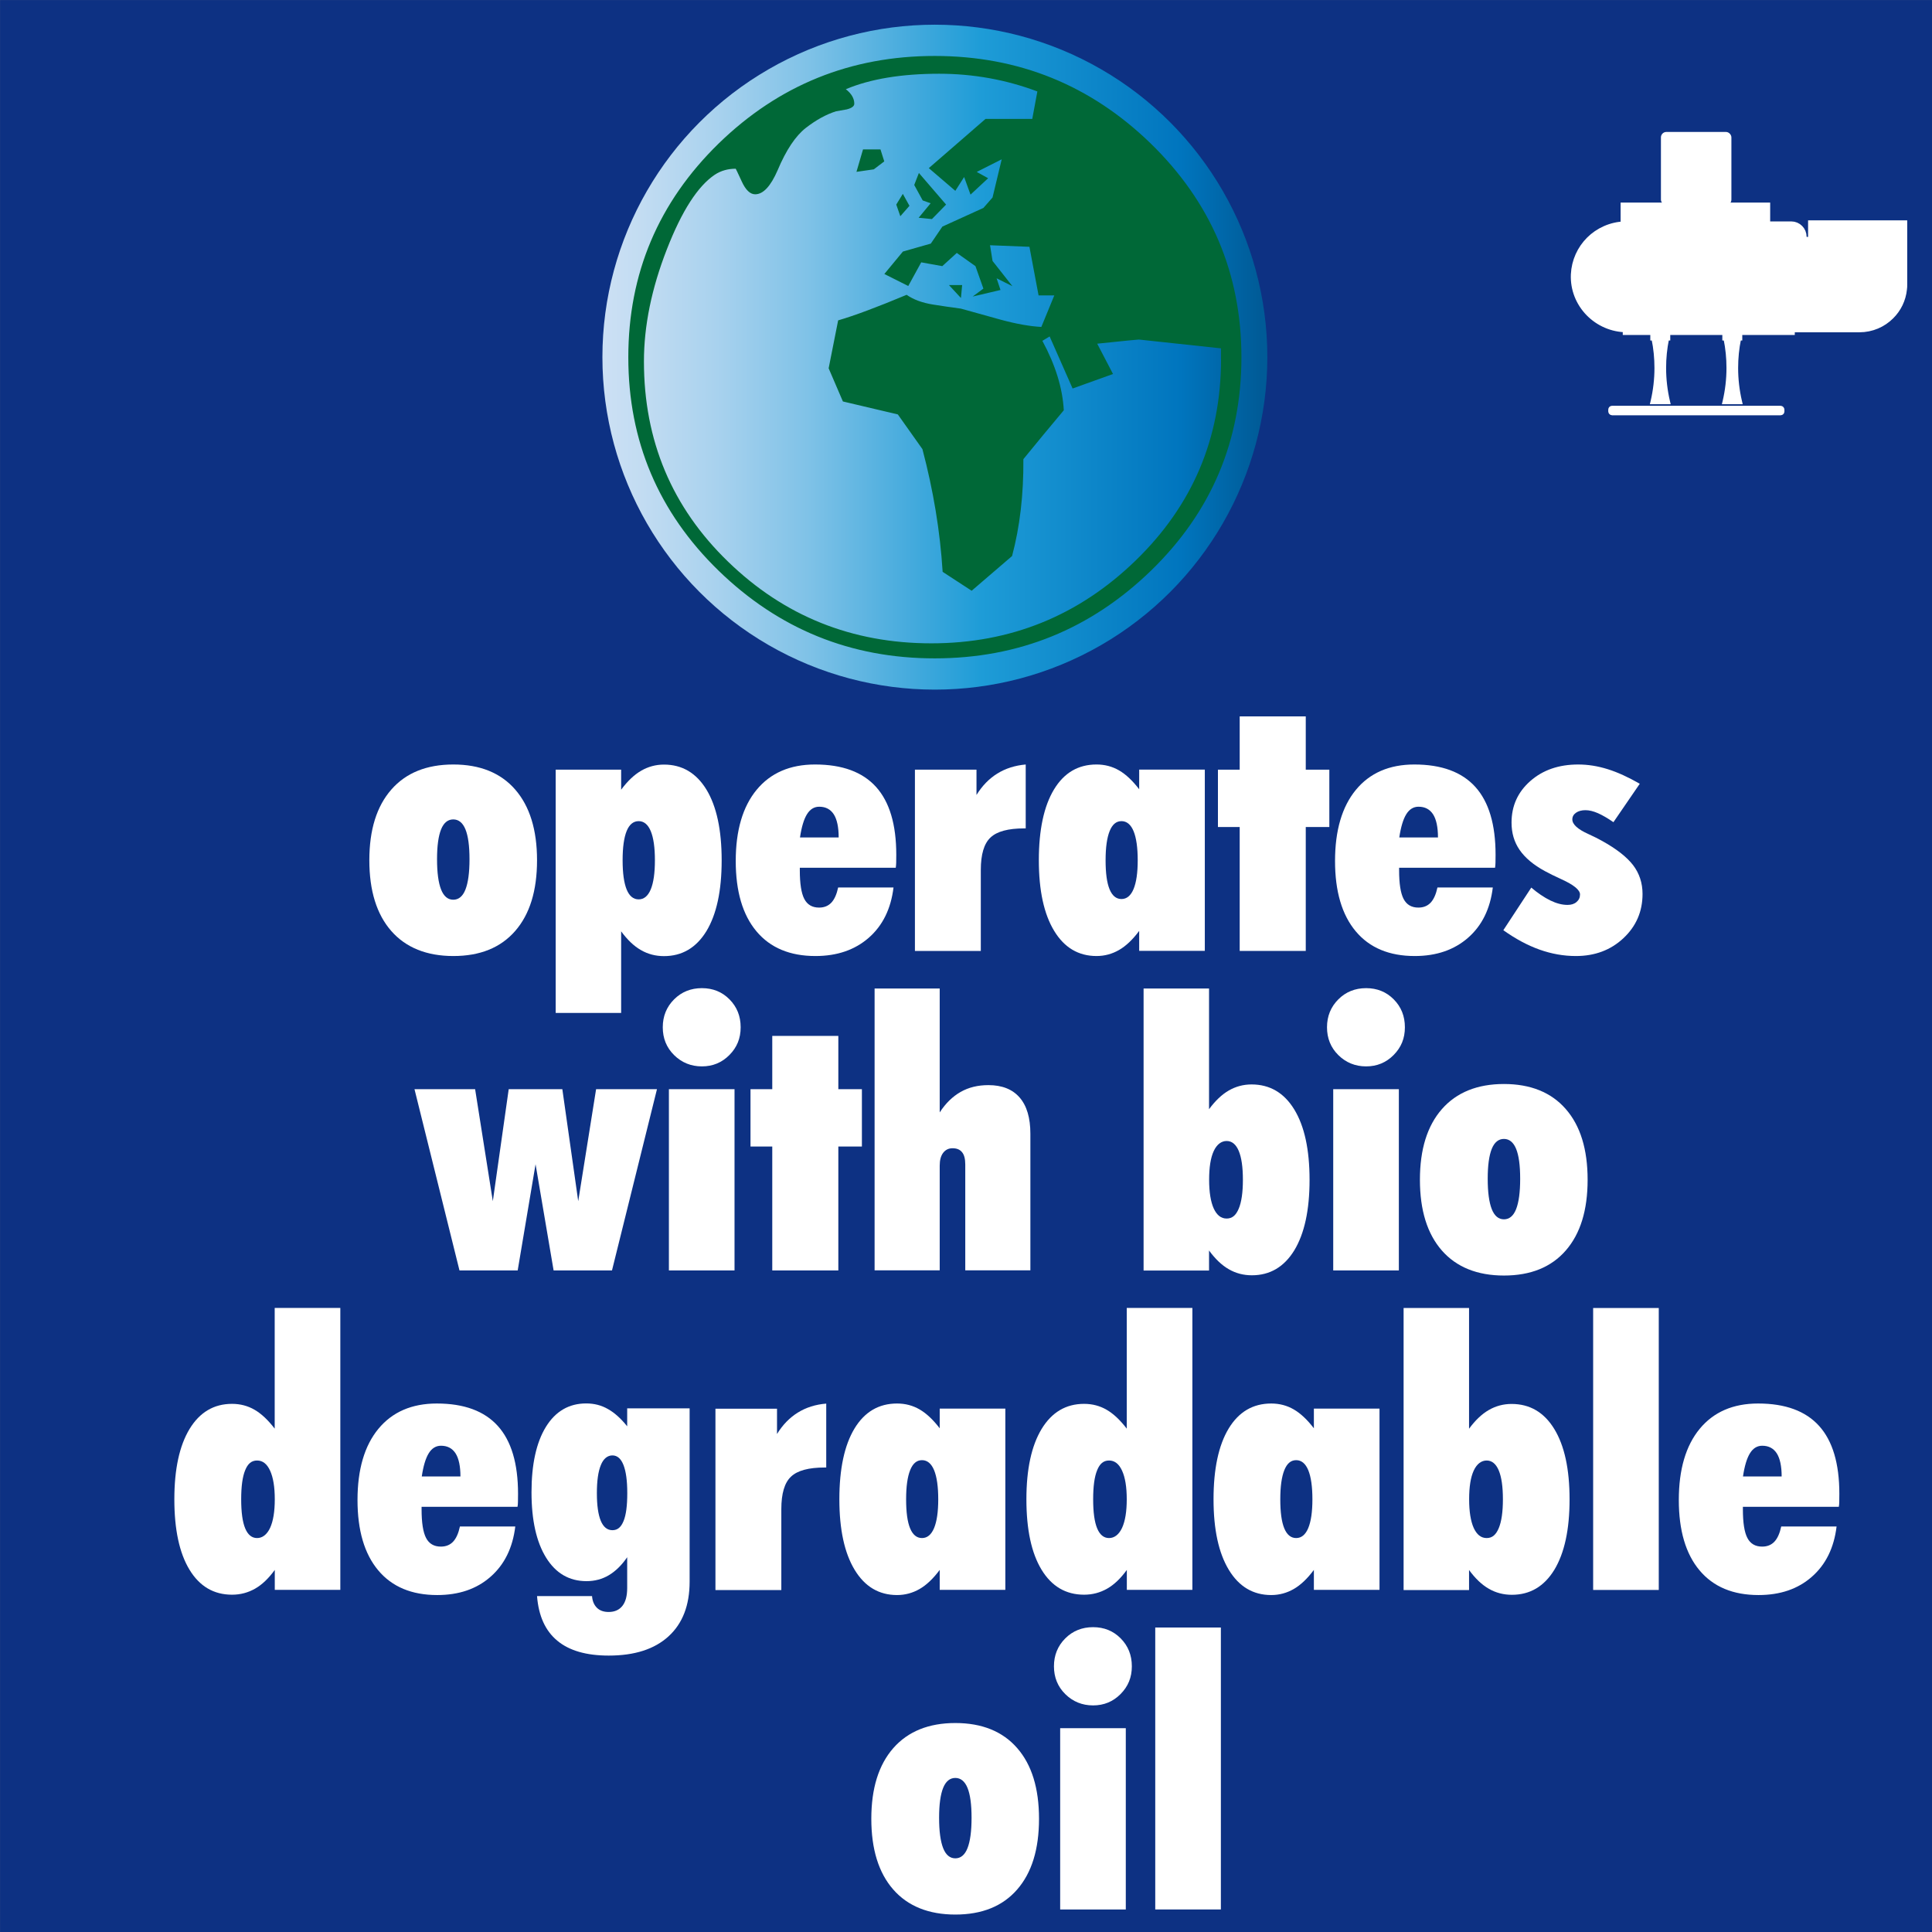<?xml version="1.0" encoding="UTF-8"?><svg id="Ebene_1" xmlns="http://www.w3.org/2000/svg" xmlns:xlink="http://www.w3.org/1999/xlink" viewBox="0 0 223.73 223.73"><rect x="0" y="0" width="223.73" height="223.73" fill="#808080" stroke="none"/><defs><style>.cls-1{fill:#0d3183;stroke:#0d3183;stroke-width:6.95px;}.cls-1,.cls-2,.cls-3{stroke-miterlimit:10;}.cls-4{fill:url(#Himmel);}.cls-5{fill:#fff;}.cls-2,.cls-6,.cls-3{fill:none;}.cls-2,.cls-3{stroke:#fff;}.cls-7{fill:#006837;}.cls-3{stroke-width:.38px;}.cls-8{clip-path:url(#clippath-2);}.cls-9{clip-path:url(#clippath);}</style><clipPath id="clippath"><rect class="cls-6" x="181.81" y="14.89" width="39.19" height="33.58"/></clipPath><clipPath id="clippath-2"><rect class="cls-6" x="181.81" y="14.89" width="39.19" height="33.58"/></clipPath><linearGradient id="Himmel" x1="69.76" y1="41.36" x2="146.76" y2="41.36" gradientUnits="userSpaceOnUse"><stop offset="0" stop-color="#cce0f4"/><stop offset=".06" stop-color="#c2dcf2"/><stop offset=".17" stop-color="#a9d2ee"/><stop offset=".31" stop-color="#7fc2e7"/><stop offset=".46" stop-color="#46abdd"/><stop offset=".57" stop-color="#1e9cd7"/><stop offset=".87" stop-color="#0075be"/><stop offset=".99" stop-color="#005b97"/></linearGradient></defs><rect class="cls-1" x="3.48" y="3.48" width="216.78" height="216.78"/><path class="cls-5" d="M42.77,99.62c0-3.53.85-6.25,2.55-8.19s4.1-2.9,7.18-2.9,5.48.97,7.16,2.9,2.53,4.66,2.53,8.19-.84,6.25-2.53,8.19-4.08,2.9-7.16,2.9-5.5-.97-7.19-2.9-2.54-4.66-2.54-8.19ZM50.61,99.5c0,1.56.16,2.73.47,3.51.31.79.79,1.18,1.41,1.18s1.1-.39,1.41-1.18c.31-.79.47-1.96.47-3.51s-.16-2.7-.47-3.46c-.31-.76-.79-1.15-1.41-1.15s-1.1.38-1.41,1.15c-.31.77-.47,1.92-.47,3.46Z"/><path class="cls-5" d="M64.35,117.29v-28.16h7.58v2.32c.74-1,1.51-1.73,2.32-2.2.81-.47,1.69-.71,2.64-.71,2.1,0,3.74.97,4.92,2.9,1.17,1.93,1.76,4.66,1.76,8.19s-.59,6.25-1.76,8.19c-1.18,1.93-2.82,2.9-4.92,2.9-.97,0-1.86-.23-2.67-.7-.81-.46-1.57-1.19-2.29-2.17v9.45h-7.58ZM72.1,99.62c0,1.5.16,2.63.47,3.39.31.76.78,1.14,1.39,1.14s1.08-.39,1.4-1.16c.32-.77.48-1.9.48-3.37s-.16-2.6-.48-3.37c-.32-.77-.79-1.16-1.4-1.16s-1.08.38-1.39,1.14c-.31.76-.47,1.89-.47,3.39Z"/><path class="cls-5" d="M103.47,102.78c-.3,2.46-1.25,4.4-2.86,5.81s-3.67,2.12-6.18,2.12c-2.95,0-5.23-.95-6.83-2.86-1.6-1.91-2.4-4.62-2.4-8.15s.81-6.29,2.42-8.24,3.87-2.93,6.76-2.93c3.16,0,5.51.87,7.07,2.6s2.34,4.35,2.34,7.85c0,.41,0,.72-.01.93s-.02.41-.05.58h-11.11v.29c0,1.54.17,2.65.52,3.32.35.67.92,1,1.71,1,.59,0,1.06-.19,1.42-.57.36-.38.62-.97.79-1.76h6.39ZM92.63,96.98h4.49c0-1.19-.19-2.08-.56-2.67-.38-.59-.94-.89-1.69-.89-.59,0-1.06.29-1.42.87-.36.58-.63,1.48-.81,2.69Z"/><path class="cls-5" d="M105.95,110.12v-20.99h7.13v2.93c.66-1.07,1.46-1.89,2.41-2.48.95-.59,2.05-.94,3.29-1.05v7.4h-.16c-1.87,0-3.18.35-3.92,1.06-.75.7-1.12,1.96-1.12,3.76v9.37h-7.62Z"/><path class="cls-5" d="M131.92,110.12v-2.32c-.75,1.01-1.53,1.75-2.33,2.21-.8.46-1.67.7-2.61.7-2.09,0-3.73-.97-4.91-2.92-1.18-1.95-1.77-4.67-1.77-8.17s.58-6.25,1.75-8.19,2.81-2.9,4.93-2.9c.96,0,1.83.23,2.62.69.79.46,1.56,1.19,2.32,2.18v-2.28h7.6v20.99h-7.6ZM128.03,99.62c0,1.49.15,2.61.46,3.36.31.75.77,1.13,1.38,1.13s1.08-.39,1.4-1.16c.32-.77.48-1.88.48-3.33s-.16-2.6-.48-3.37c-.32-.77-.79-1.16-1.4-1.16s-1.06.38-1.37,1.15c-.31.77-.47,1.89-.47,3.38Z"/><path class="cls-5" d="M143.56,110.12v-14.35h-2.52v-6.64h2.52v-6.17h7.65v6.17h2.73v6.64h-2.73v14.35h-7.65Z"/><path class="cls-5" d="M172.87,102.78c-.3,2.46-1.25,4.4-2.86,5.81s-3.67,2.12-6.18,2.12c-2.95,0-5.23-.95-6.83-2.86-1.6-1.91-2.4-4.62-2.4-8.15s.81-6.29,2.42-8.24,3.87-2.93,6.76-2.93c3.16,0,5.51.87,7.07,2.6s2.34,4.35,2.34,7.85c0,.41,0,.72-.01.93s-.02.41-.05.58h-11.11v.29c0,1.54.17,2.65.52,3.32.35.67.92,1,1.71,1,.59,0,1.06-.19,1.42-.57.36-.38.62-.97.79-1.76h6.39ZM162.03,96.98h4.49c0-1.19-.19-2.08-.56-2.67-.38-.59-.94-.89-1.69-.89-.59,0-1.06.29-1.42.87-.36.58-.63,1.48-.81,2.69Z"/><path class="cls-5" d="M177.32,102.78c.75.64,1.49,1.14,2.2,1.49.72.35,1.38.52,2,.52.44,0,.79-.11,1.05-.34.27-.23.4-.52.4-.87,0-.52-.72-1.11-2.15-1.76-.81-.37-1.44-.68-1.91-.94-1.33-.72-2.3-1.54-2.93-2.45-.63-.91-.94-1.96-.94-3.17,0-1.93.72-3.53,2.17-4.81s3.3-1.92,5.55-1.92c1.12,0,2.26.18,3.41.54,1.16.36,2.39.93,3.72,1.69l-3.05,4.45c-.67-.46-1.27-.81-1.79-1.04-.53-.23-1.01-.35-1.45-.35s-.82.1-1.1.3c-.28.2-.42.45-.42.77,0,.57.62,1.14,1.87,1.7.66.3,1.17.56,1.56.78,1.68.93,2.88,1.87,3.61,2.82.72.95,1.09,2.06,1.09,3.33,0,2.04-.74,3.74-2.21,5.12s-3.31,2.07-5.51,2.07c-1.42,0-2.82-.25-4.2-.74-1.38-.49-2.78-1.24-4.2-2.25l3.24-4.94Z"/><path class="cls-5" d="M48.01,126.13h7.01l2.05,12.97,1.84-12.97h6.21l1.84,12.97,2.07-12.97h7.05l-5.21,20.99h-6.76l-2.09-12.3-2.07,12.3h-6.74l-5.21-20.99Z"/><path class="cls-5" d="M76.75,118.96c0-1.28.44-2.36,1.31-3.23.87-.87,1.95-1.3,3.22-1.3s2.34.43,3.2,1.3c.86.87,1.29,1.94,1.29,3.23s-.43,2.33-1.3,3.21c-.87.88-1.93,1.32-3.19,1.32s-2.34-.44-3.22-1.31-1.31-1.95-1.31-3.22ZM77.46,147.12v-20.99h7.6v20.99h-7.6Z"/><path class="cls-5" d="M89.43,147.12v-14.35h-2.52v-6.64h2.52v-6.17h7.65v6.17h2.73v6.64h-2.73v14.35h-7.65Z"/><path class="cls-5" d="M101.28,147.12v-32.65h7.54v14.35c.68-1.05,1.49-1.84,2.42-2.37.93-.53,2-.79,3.22-.79,1.58,0,2.79.48,3.62,1.44.83.96,1.24,2.36,1.24,4.19v15.82h-7.54v-12.26c0-.64-.12-1.12-.37-1.42-.25-.31-.61-.46-1.11-.46-.45,0-.81.18-1.08.53s-.4.85-.4,1.48v12.13h-7.54Z"/><path class="cls-5" d="M132.43,147.12v-32.65h7.58v13.98c.72-.98,1.49-1.71,2.29-2.17.8-.46,1.68-.7,2.63-.7,2.12,0,3.77.97,4.95,2.9,1.18,1.93,1.77,4.65,1.77,8.15s-.59,6.21-1.76,8.15c-1.18,1.93-2.82,2.9-4.92,2.9-.97,0-1.86-.23-2.67-.7-.81-.46-1.57-1.19-2.29-2.17v2.32h-7.58ZM140.02,136.62c0,1.43.18,2.54.53,3.32.36.78.85,1.17,1.5,1.17s1.08-.38,1.4-1.15c.32-.76.48-1.88.48-3.34s-.16-2.58-.48-3.34c-.32-.76-.79-1.15-1.4-1.15s-1.14.39-1.5,1.17c-.36.78-.53,1.89-.53,3.32Z"/><path class="cls-5" d="M153.67,118.96c0-1.28.44-2.36,1.31-3.23.87-.87,1.95-1.3,3.22-1.3s2.34.43,3.2,1.3c.86.87,1.29,1.94,1.29,3.23s-.43,2.33-1.3,3.21c-.87.88-1.93,1.32-3.19,1.32s-2.34-.44-3.22-1.31-1.31-1.95-1.31-3.22ZM154.39,147.12v-20.99h7.6v20.99h-7.6Z"/><path class="cls-5" d="M164.43,136.62c0-3.53.85-6.25,2.55-8.19,1.7-1.93,4.1-2.9,7.18-2.9s5.48.97,7.16,2.9c1.69,1.93,2.53,4.66,2.53,8.19s-.84,6.25-2.53,8.19-4.08,2.9-7.16,2.9-5.5-.97-7.19-2.9-2.54-4.66-2.54-8.19ZM172.28,136.5c0,1.56.16,2.73.47,3.52.31.79.79,1.18,1.41,1.18s1.1-.39,1.41-1.18c.31-.79.47-1.96.47-3.52s-.16-2.7-.47-3.46c-.31-.76-.79-1.15-1.41-1.15s-1.1.38-1.41,1.15c-.31.77-.47,1.92-.47,3.46Z"/><path class="cls-5" d="M31.82,184.12v-2.32c-.71.98-1.47,1.71-2.28,2.17-.81.46-1.69.7-2.67.7-2.12,0-3.76-.97-4.93-2.9s-1.75-4.65-1.75-8.15.59-6.2,1.76-8.14c1.18-1.94,2.82-2.91,4.92-2.91.96,0,1.83.23,2.62.69.79.46,1.56,1.19,2.32,2.18v-13.98h7.6v32.65h-7.6ZM27.93,173.62c0,1.49.15,2.61.46,3.36.31.75.77,1.13,1.38,1.13s1.14-.39,1.51-1.18c.36-.79.54-1.89.54-3.31s-.18-2.52-.54-3.31c-.36-.79-.86-1.18-1.51-1.18s-1.08.38-1.38,1.13c-.31.75-.46,1.87-.46,3.36Z"/><path class="cls-5" d="M59.67,176.78c-.3,2.46-1.25,4.4-2.86,5.81-1.61,1.42-3.67,2.12-6.18,2.12-2.95,0-5.23-.95-6.83-2.86s-2.4-4.62-2.4-8.15.81-6.29,2.42-8.24,3.87-2.93,6.76-2.93c3.16,0,5.51.87,7.07,2.6s2.34,4.35,2.34,7.85c0,.41,0,.72-.01.93,0,.21-.02.41-.05.58h-11.11v.29c0,1.54.17,2.65.52,3.32.35.67.92,1,1.71,1,.59,0,1.06-.19,1.42-.57.36-.38.62-.97.79-1.76h6.39ZM48.83,170.98h4.49c0-1.19-.19-2.08-.56-2.67-.38-.59-.94-.89-1.69-.89-.59,0-1.06.29-1.42.87s-.63,1.48-.81,2.7Z"/><path class="cls-5" d="M72.65,163.09h7.21v20.07c0,2.73-.81,4.84-2.44,6.33s-3.93,2.23-6.93,2.23c-2.58,0-4.57-.57-5.95-1.72-1.39-1.15-2.17-2.87-2.35-5.17h6.37c.04.57.23,1.02.56,1.35.33.33.79.49,1.36.49.7,0,1.23-.24,1.6-.71.37-.47.55-1.16.55-2.06v-3.57c-.64.93-1.35,1.62-2.12,2.08-.77.46-1.64.69-2.59.69-2,0-3.56-.91-4.68-2.72s-1.69-4.33-1.69-7.57.56-5.78,1.67-7.58c1.11-1.8,2.67-2.71,4.66-2.71.92,0,1.76.21,2.52.65.77.43,1.51,1.1,2.23,2v-2.09ZM69.12,172.91c0,1.41.15,2.47.45,3.2.3.72.75,1.09,1.35,1.09s1-.35,1.29-1.06c.29-.7.43-1.78.43-3.23s-.15-2.52-.44-3.26c-.29-.74-.72-1.11-1.28-1.11s-1.04.37-1.34,1.12c-.31.75-.46,1.83-.46,3.25Z"/><path class="cls-5" d="M82.85,184.12v-20.99h7.13v2.93c.66-1.07,1.46-1.89,2.41-2.48.95-.59,2.05-.94,3.29-1.04v7.4h-.16c-1.87,0-3.18.35-3.92,1.06-.75.7-1.12,1.96-1.12,3.76v9.37h-7.62Z"/><path class="cls-5" d="M108.82,184.12v-2.32c-.75,1.01-1.53,1.75-2.33,2.21-.8.46-1.67.7-2.61.7-2.09,0-3.73-.97-4.91-2.92-1.18-1.95-1.77-4.67-1.77-8.17s.58-6.25,1.75-8.19c1.17-1.93,2.81-2.9,4.93-2.9.96,0,1.83.23,2.62.69.79.46,1.56,1.19,2.32,2.18v-2.28h7.6v20.99h-7.6ZM104.93,173.62c0,1.49.15,2.61.46,3.36.31.75.77,1.13,1.38,1.13s1.08-.39,1.4-1.16c.32-.77.48-1.88.48-3.33s-.16-2.6-.48-3.37c-.32-.77-.79-1.16-1.4-1.16s-1.06.38-1.37,1.15c-.31.77-.47,1.89-.47,3.38Z"/><path class="cls-5" d="M130.49,184.12v-2.32c-.71.98-1.47,1.71-2.28,2.17-.81.46-1.69.7-2.67.7-2.12,0-3.76-.97-4.93-2.9s-1.75-4.65-1.75-8.15.59-6.2,1.76-8.14c1.18-1.94,2.82-2.91,4.92-2.91.96,0,1.83.23,2.62.69.79.46,1.56,1.19,2.32,2.18v-13.98h7.6v32.65h-7.6ZM126.59,173.62c0,1.49.15,2.61.46,3.36.31.75.77,1.13,1.38,1.13s1.14-.39,1.51-1.18c.36-.79.54-1.89.54-3.31s-.18-2.52-.54-3.31c-.36-.79-.86-1.18-1.51-1.18s-1.08.38-1.38,1.13c-.31.75-.46,1.87-.46,3.36Z"/><path class="cls-5" d="M152.15,184.12v-2.32c-.75,1.01-1.53,1.75-2.33,2.21-.8.46-1.67.7-2.61.7-2.09,0-3.73-.97-4.91-2.92-1.18-1.95-1.77-4.67-1.77-8.17s.58-6.25,1.75-8.19c1.17-1.93,2.81-2.9,4.93-2.9.96,0,1.83.23,2.62.69.79.46,1.56,1.19,2.32,2.18v-2.28h7.6v20.99h-7.6ZM148.26,173.62c0,1.49.15,2.61.46,3.36.31.75.77,1.13,1.38,1.13s1.08-.39,1.4-1.16c.32-.77.48-1.88.48-3.33s-.16-2.6-.48-3.37c-.32-.77-.79-1.16-1.4-1.16s-1.06.38-1.37,1.15c-.31.77-.47,1.89-.47,3.38Z"/><path class="cls-5" d="M162.54,184.12v-32.65h7.58v13.98c.72-.98,1.49-1.71,2.29-2.17.8-.46,1.68-.7,2.63-.7,2.12,0,3.77.97,4.95,2.9,1.18,1.93,1.77,4.65,1.77,8.15s-.59,6.21-1.76,8.15c-1.18,1.93-2.82,2.9-4.92,2.9-.97,0-1.86-.23-2.67-.7-.81-.46-1.57-1.19-2.29-2.17v2.32h-7.58ZM170.13,173.62c0,1.43.18,2.54.53,3.32.36.78.85,1.17,1.5,1.17s1.08-.38,1.4-1.15c.32-.76.48-1.88.48-3.34s-.16-2.58-.48-3.34c-.32-.76-.79-1.15-1.4-1.15s-1.14.39-1.5,1.17c-.36.78-.53,1.89-.53,3.32Z"/><path class="cls-5" d="M184.49,184.12v-32.65h7.6v32.65h-7.6Z"/><path class="cls-5" d="M212.68,176.78c-.3,2.46-1.25,4.4-2.86,5.81-1.61,1.42-3.67,2.12-6.18,2.12-2.95,0-5.23-.95-6.83-2.86s-2.4-4.62-2.4-8.15.81-6.29,2.42-8.24,3.87-2.93,6.76-2.93c3.16,0,5.51.87,7.07,2.6s2.34,4.35,2.34,7.85c0,.41,0,.72-.01.93,0,.21-.02.41-.05.58h-11.11v.29c0,1.54.17,2.65.52,3.32.35.67.92,1,1.71,1,.59,0,1.06-.19,1.42-.57.36-.38.62-.97.79-1.76h6.39ZM201.83,170.98h4.49c0-1.19-.19-2.08-.56-2.67-.38-.59-.94-.89-1.69-.89-.59,0-1.06.29-1.42.87s-.63,1.48-.81,2.7Z"/><path class="cls-5" d="M100.9,210.62c0-3.53.85-6.25,2.55-8.19,1.7-1.93,4.1-2.9,7.18-2.9s5.48.97,7.16,2.9c1.69,1.93,2.53,4.66,2.53,8.19s-.84,6.25-2.53,8.19-4.08,2.9-7.16,2.9-5.5-.97-7.19-2.9-2.54-4.66-2.54-8.19ZM108.75,210.5c0,1.56.16,2.73.47,3.52.31.79.79,1.18,1.41,1.18s1.1-.39,1.41-1.18c.31-.79.47-1.96.47-3.52s-.16-2.7-.47-3.46c-.31-.76-.79-1.15-1.41-1.15s-1.1.38-1.41,1.15c-.31.77-.47,1.92-.47,3.46Z"/><path class="cls-5" d="M122.05,192.96c0-1.28.44-2.36,1.31-3.23.87-.87,1.95-1.3,3.22-1.3s2.34.43,3.2,1.3c.86.87,1.29,1.94,1.29,3.23s-.43,2.33-1.3,3.21c-.87.88-1.93,1.32-3.19,1.32s-2.34-.44-3.22-1.31-1.31-1.95-1.31-3.22ZM122.77,221.12v-20.99h7.6v20.99h-7.6Z"/><path class="cls-5" d="M133.78,221.12v-32.65h7.6v32.65h-7.6Z"/><g id="Bildmaterial_4"><g class="cls-9"><g class="cls-8"><path class="cls-5" d="M200.31,15.91v7.21c0,.24-.2.44-.44.44h-6.9c-.24,0-.44-.2-.44-.44v-7.21c0-.24.2-.44.44-.44h6.9c.24,0,.44.2.44.44"/><path class="cls-5" d="M207.34,37.98v.31h-18.92v-.31c-3.39,0-6.16-2.81-6.01-6.19.07-1.53.72-2.91,1.73-3.92s2.46-1.69,4.03-1.73c0,0,0,0,0,0v-2.18s0,0,0,0h16.32s0,0,0,0v2.18s0,0,0,0h2.94c.71,0,1.28.58,1.28,1.28v.36c0,.08.07.15.15.15h.84c.1,0,.18-.08.18-.18v-1.73s0,0,0,0h10.48s0,0,0,0v6.94c0,.18,0,.35-.03.52-.12,1.18-.65,2.24-1.45,3.03-.91.91-2.17,1.47-3.56,1.47h-8.04Z"/><path class="cls-2" d="M207.34,37.98v.31h-18.92v-.31c-3.39,0-6.16-2.81-6.01-6.19.07-1.53.72-2.91,1.73-3.92s2.46-1.69,4.03-1.73c0,0,0,0,0,0v-2.18s0,0,0,0h16.32s0,0,0,0v2.18s0,0,0,0h2.94c.71,0,1.28.58,1.28,1.28v.36c0,.08.07.15.15.15h.84c.1,0,.18-.08.18-.18v-1.73s0,0,0,0h10.48s0,0,0,0v6.94c0,.18,0,.35-.03.52-.12,1.18-.65,2.24-1.45,3.03-.91.91-2.17,1.47-3.56,1.47h-8.04Z"/><path class="cls-3" d="M199.31,37.98h16.07c1.39,0,2.65-.56,3.56-1.47.8-.79,1.33-1.85,1.45-3.03.02-.17.03-.35.03-.52v-6.94s0,0,0,0h-10.48s0,0,0,0v1.73c0,.1-.08.18-.18.18h-.84c-.08,0-.15-.07-.15-.15v-.36c0-.71-.57-1.28-1.28-1.28h-2.94s0,0,0,0v-2.18s0,0,0,0h-16.32s0,0,0,0v2.18s0,0,0,0c-1.57.04-2.99.7-4.03,1.73-1.01,1.01-1.66,2.39-1.73,3.92-.15,3.39,2.62,6.19,6.01,6.19h5.04"/><rect class="cls-3" x="192.53" y="15.47" width="7.78" height="8.09" rx=".44" ry=".44"/><path class="cls-5" d="M193.09,39.24c-.23,1.11-.34,2.24-.34,3.37,0,1.3.15,2.61.45,3.88l.03.13h-1.93s.02-.08.03-.13c.3-1.28.45-2.58.45-3.88,0-1.13-.11-2.26-.34-3.37h-.14v-.64h1.93v.64h-.14Z"/><path class="cls-3" d="M193.09,39.24c-.23,1.11-.34,2.24-.34,3.37,0,1.3.15,2.61.45,3.88l.03.13h-1.93s.02-.08.03-.13c.3-1.28.45-2.58.45-3.88,0-1.13-.11-2.26-.34-3.37h-.14v-.64h1.93v.64h-.14Z"/><path class="cls-5" d="M201.43,39.24c-.23,1.11-.34,2.24-.34,3.37,0,1.3.15,2.61.45,3.88l.03.13h-1.93s.02-.08.03-.13c.3-1.28.45-2.58.45-3.88,0-1.13-.11-2.26-.34-3.37h-.14v-.64h1.93v.64h-.14Z"/><path class="cls-3" d="M201.43,39.24c-.23,1.11-.34,2.24-.34,3.37,0,1.3.15,2.61.45,3.88l.03.13h-1.93s.02-.08.03-.13c.3-1.28.45-2.58.45-3.88,0-1.13-.11-2.26-.34-3.37h-.14v-.64h1.93v.64h-.14Z"/><path class="cls-5" d="M206.2,47.9h-19.51c-.14,0-.25-.11-.25-.25v-.21c0-.14.11-.25.25-.25h19.51c.14,0,.25.11.25.25v.21c0,.14-.11.25-.25.25"/><rect class="cls-3" x="186.43" y="47.18" width="20.02" height=".72" rx=".25" ry=".25"/></g></g></g><g id="Internet"><circle class="cls-4" cx="108.26" cy="41.36" r="38.5"/><path class="cls-7" d="M143.76,41.37c0,9.69-3.49,17.93-10.47,24.71-6.98,6.77-15.33,10.16-25.05,10.16s-18.06-3.39-25.03-10.16c-6.96-6.77-10.45-15.01-10.45-24.71s3.49-17.95,10.48-24.77c6.95-6.75,15.28-10.12,25-10.12s18.05,3.38,25,10.12c7.01,6.82,10.52,15.08,10.52,24.77ZM141.39,41.63v-1.29c-6.32-.68-9.48-1.02-9.51-1.02-.14,0-1.75.16-4.82.48l1.83,3.51-4.68,1.68-2.66-6.03-.84.51c1.5,2.77,2.34,5.46,2.48,8.04-1.55,1.85-3.12,3.74-4.68,5.66.03,4.12-.41,7.85-1.31,11.22l-4.68,4.02-3.36-2.19c-.29-4.7-1.08-9.44-2.34-14.21l-2.85-4.02-6.36-1.5-1.65-3.84,1.1-5.55c1.86-.54,4.49-1.52,7.93-2.96.8.56,1.82.93,3.07,1.13,1.08.17,2.15.33,3.22.47.03,0,1.55.43,4.6,1.28,1.81.49,3.38.77,4.71.84l1.5-3.65h-1.82l-1.06-5.63-4.56-.18.29,1.82,2.3,2.92-1.83-.91.45,1.35-3.22.76,1.24-.92-.92-2.6-2.16-1.53-1.68,1.53-2.44-.44-1.5,2.74-2.77-1.39,2.15-2.6,3.23-.92,1.34-1.97,4.75-2.16,1.06-1.21,1.06-4.42-2.89,1.46,1.32.73-2.04,1.9-.74-2.04-1.02,1.6-3.07-2.63,6.57-5.7h5.41l.59-3.18c-3.65-1.37-7.44-2.05-11.37-2.05-4.36,0-7.97.6-10.81,1.79.66.51.98,1.08.98,1.68,0,.29-.29.51-.88.66-.41.07-.82.14-1.24.22-1.14.36-2.3,1-3.49,1.92-1.18.92-2.28,2.55-3.27,4.91-.81,1.86-1.67,2.78-2.6,2.78-.58,0-1.1-.5-1.55-1.48-.45-.99-.69-1.48-.71-1.48-.9,0-1.71.23-2.41.69-1.97,1.32-3.82,4.19-5.55,8.63-1.78,4.55-2.66,8.89-2.66,13,0,9.16,3.24,16.89,9.75,23.19,6.5,6.3,14.35,9.45,23.53,9.45s17.07-3.2,23.66-9.59c6.59-6.39,9.89-14.17,9.89-23.33ZM102.4,18.69l-1.21.92-2.01.29.76-2.6h2.02l.44,1.39ZM105.32,23.83l-1.06,1.21-.47-1.35.76-1.24.77,1.39ZM109.56,23.69l-1.64,1.68-1.54-.15,1.39-1.68-.92-.33-.98-1.79.54-1.39,3.14,3.65ZM111.42,33.01l-.14,1.5-1.39-1.5h1.53Z"/></g></svg>
